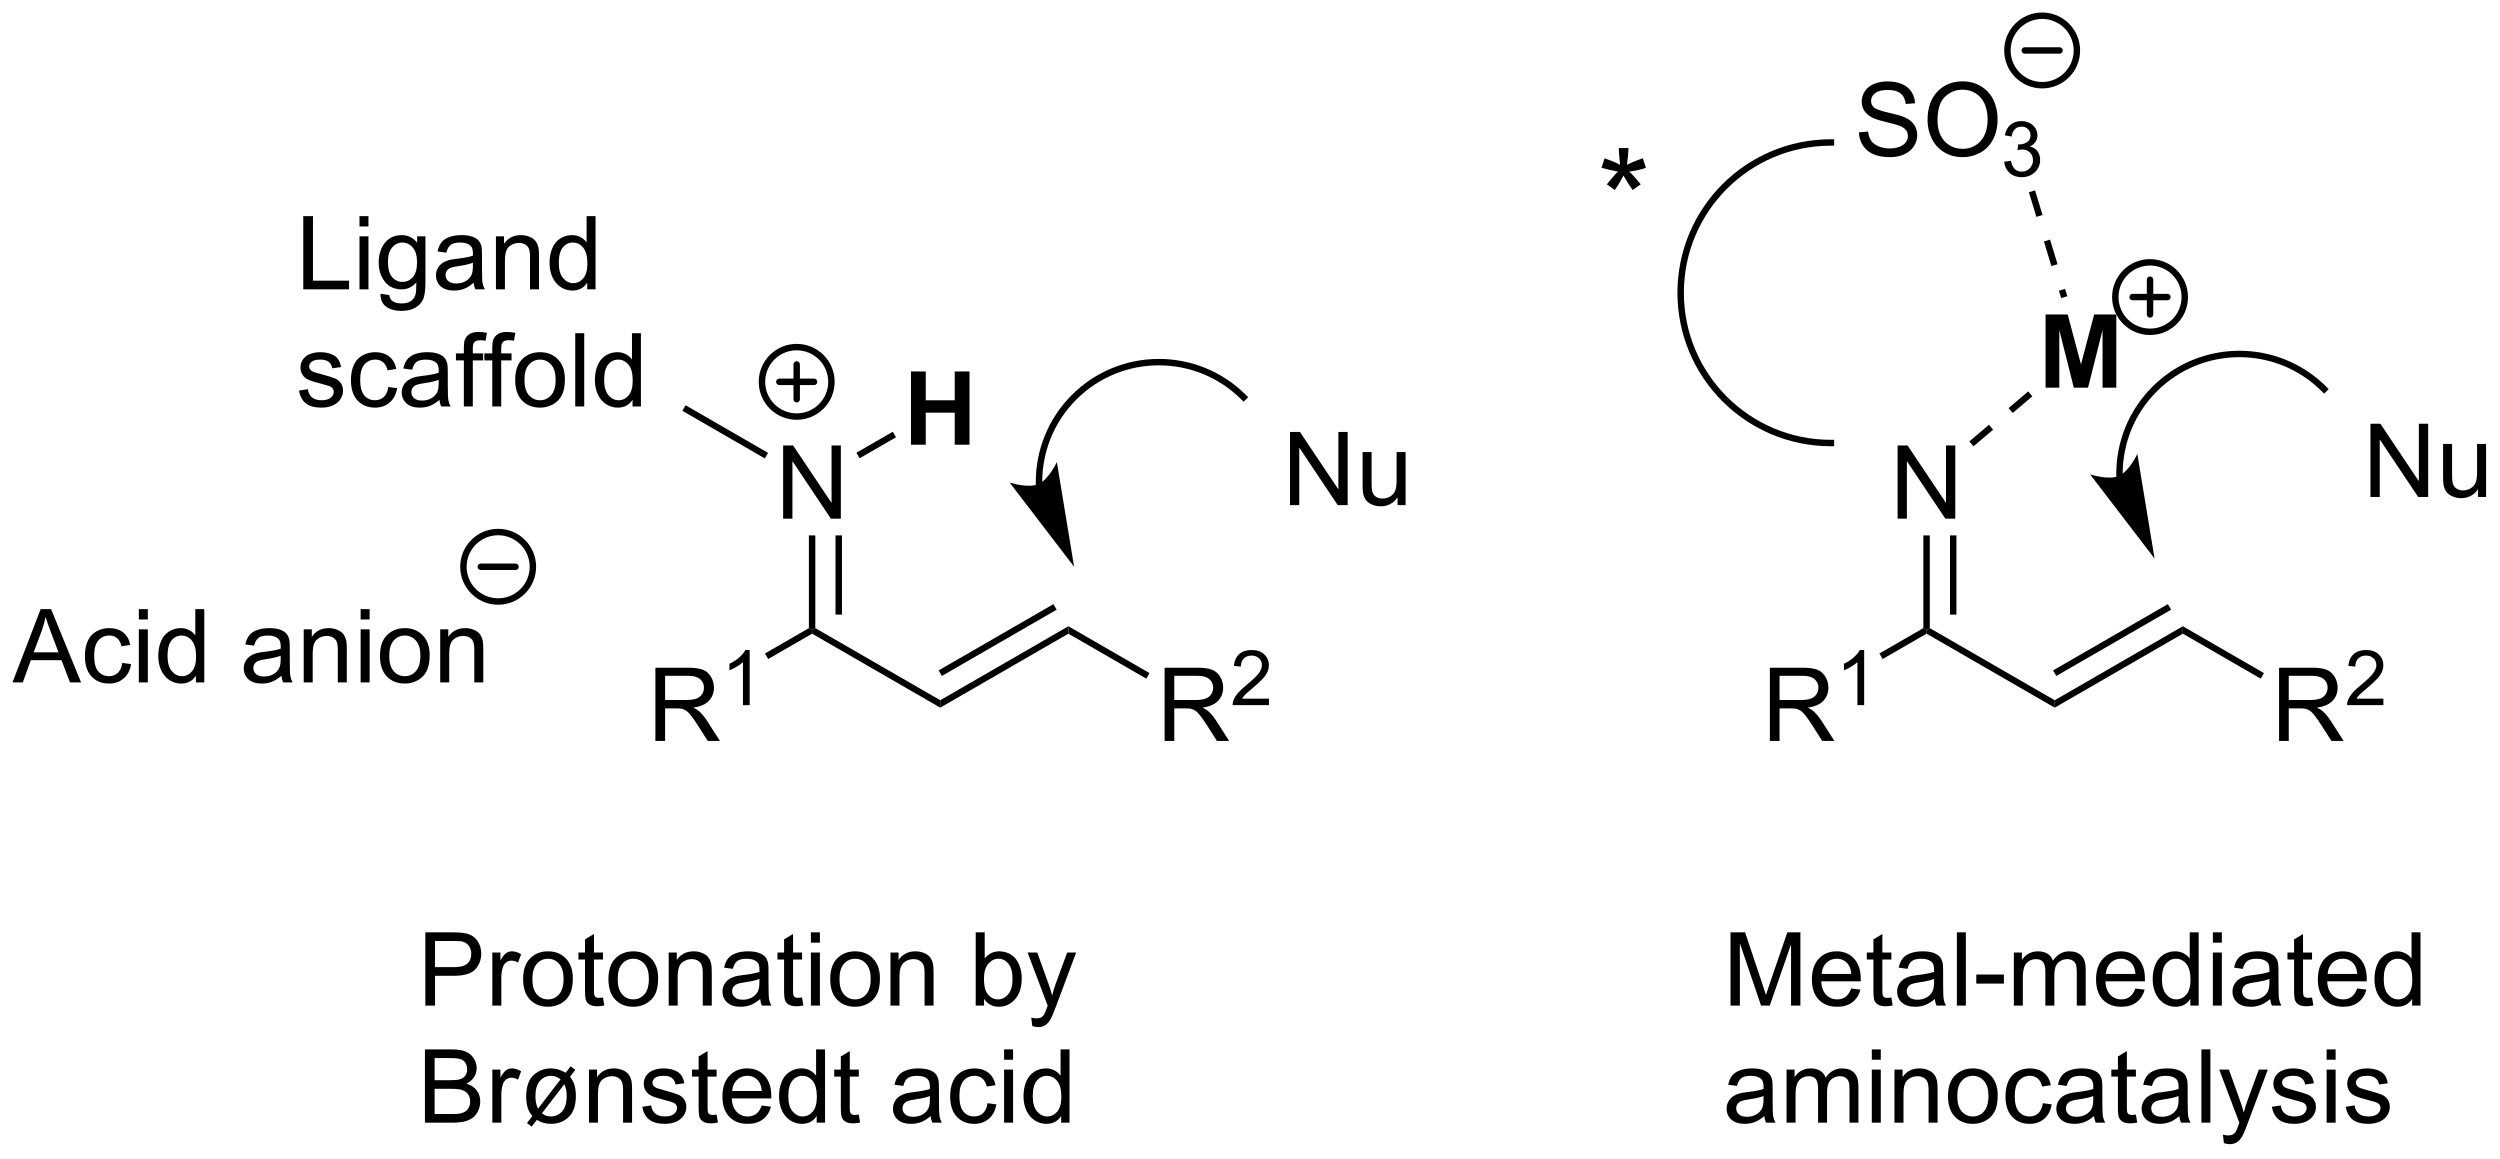 <?xml version="1.0" encoding="UTF-8"?>
<!DOCTYPE svg PUBLIC '-//W3C//DTD SVG 1.0//EN'
          'http://www.w3.org/TR/2001/REC-SVG-20010904/DTD/svg10.dtd'>
<svg stroke-dasharray="none" shape-rendering="auto" xmlns="http://www.w3.org/2000/svg" font-family="'Dialog'" text-rendering="auto" width="533" fill-opacity="1" color-interpolation="auto" color-rendering="auto" preserveAspectRatio="xMidYMid meet" font-size="12px" viewBox="0 0 533 247" fill="black" xmlns:xlink="http://www.w3.org/1999/xlink" stroke="black" image-rendering="auto" stroke-miterlimit="10" stroke-linecap="square" stroke-linejoin="miter" font-style="normal" stroke-width="1" height="247" stroke-dashoffset="0" font-weight="normal" stroke-opacity="1"
><!--Generated by the Batik Graphics2D SVG Generator--><defs id="genericDefs"
  /><g
  ><defs id="defs1"
    ><clipPath clipPathUnits="userSpaceOnUse" id="clipPath1"
      ><path d="M0.632 0.869 L200.388 0.869 L200.388 93.344 L0.632 93.344 L0.632 0.869 Z"
      /></clipPath
      ><clipPath clipPathUnits="userSpaceOnUse" id="clipPath2"
      ><path d="M1.347 11.173 L1.347 101.077 L195.548 101.077 L195.548 11.173 Z"
      /></clipPath
    ></defs
    ><g transform="scale(2.667,2.667) translate(-0.632,-0.869) matrix(1.029,0,0,1.029,-0.753,-10.624)"
    ><path d="M145.76 21.451 L146.471 21.389 Q146.521 21.816 146.704 22.09 Q146.891 22.365 147.279 22.533 Q147.667 22.701 148.151 22.701 Q148.583 22.701 148.912 22.574 Q149.243 22.445 149.404 22.222 Q149.564 22 149.564 21.736 Q149.564 21.467 149.409 21.267 Q149.253 21.068 148.896 20.931 Q148.668 20.843 147.884 20.654 Q147.1 20.465 146.785 20.299 Q146.378 20.085 146.176 19.769 Q145.977 19.453 145.977 19.06 Q145.977 18.63 146.22 18.255 Q146.466 17.88 146.935 17.686 Q147.406 17.492 147.98 17.492 Q148.614 17.492 149.095 17.696 Q149.579 17.901 149.838 18.296 Q150.1 18.692 150.12 19.192 L149.398 19.246 Q149.339 18.708 149.002 18.434 Q148.668 18.157 148.011 18.157 Q147.328 18.157 147.015 18.408 Q146.704 18.656 146.704 19.011 Q146.704 19.316 146.924 19.515 Q147.142 19.712 148.06 19.922 Q148.979 20.129 149.321 20.284 Q149.818 20.512 150.053 20.864 Q150.291 21.216 150.291 21.674 Q150.291 22.127 150.03 22.53 Q149.771 22.931 149.282 23.157 Q148.795 23.379 148.187 23.379 Q147.413 23.379 146.891 23.154 Q146.37 22.926 146.073 22.476 Q145.775 22.023 145.76 21.451 ZM151.091 20.509 Q151.091 19.091 151.852 18.291 Q152.613 17.489 153.816 17.489 Q154.603 17.489 155.234 17.867 Q155.868 18.242 156.199 18.915 Q156.533 19.588 156.533 20.442 Q156.533 21.309 156.184 21.992 Q155.834 22.675 155.193 23.027 Q154.553 23.379 153.811 23.379 Q153.008 23.379 152.374 22.991 Q151.743 22.6 151.417 21.93 Q151.091 21.257 151.091 20.509 ZM151.867 20.519 Q151.867 21.549 152.418 22.142 Q152.972 22.732 153.808 22.732 Q154.657 22.732 155.206 22.134 Q155.757 21.537 155.757 20.439 Q155.757 19.743 155.521 19.226 Q155.286 18.708 154.833 18.423 Q154.383 18.136 153.818 18.136 Q153.019 18.136 152.442 18.687 Q151.867 19.236 151.867 20.519 Z" stroke="none" clip-path="url(#clipPath2)"
    /></g
    ><g transform="matrix(2.743,0,0,2.743,-3.694,-30.647)"
    ><path d="M157.121 23.743 L157.645 23.673 Q157.737 24.12 157.952 24.316 Q158.169 24.512 158.482 24.512 Q158.851 24.512 159.105 24.255 Q159.361 23.999 159.361 23.621 Q159.361 23.26 159.124 23.027 Q158.889 22.792 158.525 22.792 Q158.377 22.792 158.156 22.85 L158.214 22.39 Q158.266 22.396 158.298 22.396 Q158.633 22.396 158.901 22.221 Q159.169 22.047 159.169 21.682 Q159.169 21.395 158.973 21.206 Q158.779 21.016 158.47 21.016 Q158.163 21.016 157.96 21.208 Q157.756 21.4 157.698 21.785 L157.174 21.692 Q157.271 21.163 157.61 20.874 Q157.952 20.585 158.459 20.585 Q158.808 20.585 159.101 20.735 Q159.396 20.884 159.551 21.144 Q159.707 21.402 159.707 21.693 Q159.707 21.971 159.557 22.198 Q159.41 22.425 159.119 22.559 Q159.497 22.646 159.707 22.922 Q159.916 23.196 159.916 23.609 Q159.916 24.168 159.509 24.558 Q159.101 24.946 158.478 24.946 Q157.917 24.946 157.544 24.613 Q157.174 24.277 157.121 23.743 Z" stroke="none" clip-path="url(#clipPath2)"
    /></g
    ><g transform="matrix(2.743,0,0,2.743,-3.694,-30.647)"
    ><path d="M62.216 51.487 L62.216 45.796 L62.99 45.796 L65.979 50.263 L65.979 45.796 L66.701 45.796 L66.701 51.487 L65.927 51.487 L62.938 47.015 L62.938 51.487 L62.216 51.487 Z" stroke="none" clip-path="url(#clipPath2)"
    /></g
    ><g transform="matrix(2.743,0,0,2.743,-3.694,-30.647)"
    ><path d="M64.218 52.787 L64.718 52.787 L64.718 59.993 L64.468 60.137 L64.218 59.993 ZM66.287 52.787 L66.287 58.942 L66.787 58.942 L66.787 52.787 Z" stroke="none" clip-path="url(#clipPath2)"
    /></g
    ><g transform="matrix(2.743,0,0,2.743,-3.694,-30.647)"
    ><path d="M64.468 60.426 L64.468 60.137 L64.718 59.993 L74.427 65.598 L74.427 66.176 Z" stroke="none" clip-path="url(#clipPath2)"
    /></g
    ><g transform="matrix(2.743,0,0,2.743,-3.694,-30.647)"
    ><path d="M52.288 68.762 L52.288 63.071 L54.811 63.071 Q55.572 63.071 55.968 63.224 Q56.364 63.377 56.599 63.765 Q56.838 64.153 56.838 64.624 Q56.838 65.23 56.444 65.646 Q56.053 66.06 55.233 66.171 Q55.533 66.316 55.689 66.456 Q56.017 66.759 56.312 67.212 L57.303 68.762 L56.356 68.762 L55.603 67.577 Q55.272 67.064 55.057 66.793 Q54.845 66.521 54.677 66.412 Q54.508 66.303 54.333 66.262 Q54.206 66.234 53.913 66.234 L53.041 66.234 L53.041 68.762 L52.288 68.762 ZM53.041 65.582 L54.659 65.582 Q55.176 65.582 55.466 65.475 Q55.758 65.369 55.908 65.134 Q56.061 64.898 56.061 64.624 Q56.061 64.22 55.766 63.962 Q55.474 63.7 54.842 63.7 L53.041 63.7 L53.041 65.582 Z" stroke="none" clip-path="url(#clipPath2)"
    /></g
    ><g transform="matrix(2.743,0,0,2.743,-3.694,-30.647)"
    ><path d="M59.616 65.98 L59.092 65.98 L59.092 62.639 Q58.902 62.82 58.595 63 Q58.289 63.181 58.044 63.272 L58.044 62.765 Q58.483 62.558 58.811 62.265 Q59.141 61.97 59.279 61.694 L59.616 61.694 L59.616 65.98 Z" stroke="none" clip-path="url(#clipPath2)"
    /></g
    ><g transform="matrix(2.743,0,0,2.743,-3.694,-30.647)"
    ><path d="M64.218 59.993 L64.468 60.137 L64.468 60.426 L61.053 62.397 L60.803 61.964 Z" stroke="none" clip-path="url(#clipPath2)"
    /></g
    ><g transform="matrix(2.743,0,0,2.743,-3.694,-30.647)"
    ><path d="M74.427 66.176 L74.427 65.598 L84.386 59.848 L84.386 60.426 ZM74.552 63.713 L83.476 58.561 L83.226 58.128 L74.302 63.28 Z" stroke="none" clip-path="url(#clipPath2)"
    /></g
    ><g transform="matrix(2.743,0,0,2.743,-3.694,-30.647)"
    ><path d="M91.866 68.762 L91.866 63.071 L94.389 63.071 Q95.15 63.071 95.546 63.224 Q95.942 63.377 96.178 63.765 Q96.416 64.153 96.416 64.624 Q96.416 65.23 96.022 65.646 Q95.632 66.06 94.811 66.171 Q95.111 66.316 95.267 66.456 Q95.595 66.759 95.89 67.212 L96.882 68.762 L95.934 68.762 L95.181 67.577 Q94.85 67.064 94.635 66.793 Q94.423 66.521 94.255 66.412 Q94.087 66.303 93.911 66.262 Q93.784 66.234 93.491 66.234 L92.619 66.234 L92.619 68.762 L91.866 68.762 ZM92.619 65.582 L94.237 65.582 Q94.754 65.582 95.044 65.475 Q95.337 65.369 95.487 65.134 Q95.639 64.898 95.639 64.624 Q95.639 64.22 95.344 63.962 Q95.052 63.7 94.42 63.7 L92.619 63.7 L92.619 65.582 Z" stroke="none" clip-path="url(#clipPath2)"
    /></g
    ><g transform="matrix(2.743,0,0,2.743,-3.694,-30.647)"
    ><path d="M99.975 65.475 L99.975 65.98 L97.153 65.98 Q97.147 65.789 97.215 65.615 Q97.322 65.327 97.558 65.048 Q97.797 64.768 98.245 64.401 Q98.94 63.831 99.185 63.497 Q99.429 63.163 99.429 62.866 Q99.429 62.556 99.206 62.342 Q98.985 62.127 98.626 62.127 Q98.247 62.127 98.02 62.354 Q97.793 62.581 97.791 62.983 L97.252 62.928 Q97.308 62.325 97.669 62.01 Q98.03 61.694 98.637 61.694 Q99.253 61.694 99.61 62.036 Q99.969 62.375 99.969 62.878 Q99.969 63.134 99.864 63.383 Q99.759 63.629 99.515 63.903 Q99.272 64.176 98.707 64.654 Q98.236 65.05 98.102 65.192 Q97.968 65.333 97.88 65.475 L99.975 65.475 Z" stroke="none" clip-path="url(#clipPath2)"
    /></g
    ><g transform="matrix(2.743,0,0,2.743,-3.694,-30.647)"
    ><path d="M84.386 60.426 L84.386 59.848 L90.69 63.488 L90.44 63.921 Z" stroke="none" clip-path="url(#clipPath2)"
    /></g
    ><g transform="matrix(2.743,0,0,2.743,-3.694,-30.647)"
    ><path d="M101.61 50.434 L101.61 44.743 L102.383 44.743 L105.372 49.21 L105.372 44.743 L106.094 44.743 L106.094 50.434 L105.321 50.434 L102.332 45.962 L102.332 50.434 L101.61 50.434 ZM109.972 50.434 L109.972 49.828 Q109.491 50.527 108.663 50.527 Q108.298 50.527 107.982 50.387 Q107.666 50.248 107.511 50.035 Q107.359 49.823 107.296 49.518 Q107.255 49.311 107.255 48.866 L107.255 46.311 L107.954 46.311 L107.954 48.596 Q107.954 49.145 107.995 49.334 Q108.062 49.611 108.275 49.769 Q108.49 49.924 108.803 49.924 Q109.118 49.924 109.393 49.764 Q109.669 49.603 109.783 49.326 Q109.897 49.047 109.897 48.519 L109.897 46.311 L110.596 46.311 L110.596 50.434 L109.972 50.434 Z" stroke="none" clip-path="url(#clipPath2)"
    /></g
    ><g transform="matrix(2.743,0,0,2.743,-3.694,-30.647)"
    ><path d="M82.357 48.92 L82.357 48.917 L82.357 48.91 C82.356 48.892 82.356 48.874 82.356 48.856 C82.354 48.783 82.353 48.711 82.353 48.638 C82.353 46.32 83.236 43.999 85.007 42.227 C86.779 40.454 89.099 39.57 91.417 39.569 C93.735 39.569 96.056 40.451 97.829 42.222 L98.006 42.399 L98.359 42.045 L98.183 41.868 C96.316 40.003 93.868 39.069 91.417 39.069 C88.967 39.07 86.519 40.007 84.654 41.873 C82.788 43.74 81.853 46.188 81.853 48.638 C81.853 48.715 81.854 48.791 81.856 48.868 C81.856 48.887 81.857 48.906 81.857 48.925 L81.858 48.932 L81.858 48.936 L81.865 49.185 L82.365 49.17 L82.357 48.92 ZM84.832 55.226 L83.491 47.089 C83.491 47.089 82.856 48.454 82.053 48.801 C81.249 49.148 79.82 48.677 79.82 48.677 Z" stroke="none" clip-path="url(#clipPath2)"
    /></g
    ><g transform="matrix(2.743,0,0,2.743,-3.694,-30.647)"
    ><path d="M61.045 46.372 L60.795 46.805 L54.383 43.103 L54.633 42.67 Z" stroke="none" clip-path="url(#clipPath2)"
    /></g
    ><g transform="matrix(2.743,0,0,2.743,-3.694,-30.647)"
    ><path d="M72.152 45.737 L72.152 40.046 L73.301 40.046 L73.301 42.285 L75.552 42.285 L75.552 40.046 L76.701 40.046 L76.701 45.737 L75.552 45.737 L75.552 43.247 L73.301 43.247 L73.301 45.737 L72.152 45.737 Z" stroke="none" clip-path="url(#clipPath2)"
    /></g
    ><g transform="matrix(2.743,0,0,2.743,-3.694,-30.647)"
    ><path d="M68.16 46.794 L67.91 46.361 L70.739 44.728 L70.989 45.161 Z" stroke="none" clip-path="url(#clipPath2)"
    /></g
    ><g transform="matrix(2.743,0,0,2.743,-3.694,-30.647)"
    ><path d="M24.919 33.663 L24.919 27.972 L25.673 27.972 L25.673 32.99 L28.475 32.99 L28.475 33.663 L24.919 33.663 ZM29.287 28.774 L29.287 27.972 L29.985 27.972 L29.985 28.774 L29.287 28.774 ZM29.287 33.663 L29.287 29.541 L29.985 29.541 L29.985 33.663 L29.287 33.663 ZM30.921 34.005 L31.601 34.105 Q31.643 34.421 31.837 34.564 Q32.098 34.758 32.549 34.758 Q33.032 34.758 33.297 34.564 Q33.56 34.37 33.654 34.02 Q33.708 33.808 33.705 33.122 Q33.247 33.663 32.564 33.663 Q31.713 33.663 31.247 33.05 Q30.781 32.436 30.781 31.577 Q30.781 30.987 30.993 30.49 Q31.208 29.991 31.614 29.719 Q32.021 29.447 32.567 29.447 Q33.297 29.447 33.77 30.037 L33.77 29.541 L34.414 29.541 L34.414 33.104 Q34.414 34.067 34.218 34.468 Q34.024 34.871 33.597 35.105 Q33.172 35.337 32.551 35.337 Q31.814 35.337 31.358 35.004 Q30.905 34.672 30.921 34.005 ZM31.5 31.528 Q31.5 32.338 31.821 32.711 Q32.145 33.083 32.629 33.083 Q33.11 33.083 33.436 32.713 Q33.762 32.343 33.762 31.551 Q33.762 30.793 33.426 30.41 Q33.092 30.024 32.618 30.024 Q32.153 30.024 31.827 30.405 Q31.5 30.783 31.5 31.528 ZM38.16 33.153 Q37.772 33.484 37.413 33.622 Q37.055 33.756 36.644 33.756 Q35.963 33.756 35.598 33.425 Q35.233 33.091 35.233 32.576 Q35.233 32.273 35.371 32.022 Q35.51 31.771 35.733 31.621 Q35.956 31.468 36.235 31.391 Q36.442 31.337 36.856 31.287 Q37.702 31.186 38.103 31.047 Q38.106 30.902 38.106 30.863 Q38.106 30.436 37.909 30.262 Q37.64 30.024 37.112 30.024 Q36.621 30.024 36.385 30.198 Q36.15 30.371 36.038 30.809 L35.355 30.715 Q35.448 30.278 35.66 30.009 Q35.875 29.737 36.279 29.592 Q36.683 29.447 37.213 29.447 Q37.741 29.447 38.07 29.572 Q38.401 29.696 38.556 29.885 Q38.712 30.071 38.774 30.358 Q38.81 30.537 38.81 31.003 L38.81 31.934 Q38.81 32.91 38.854 33.169 Q38.898 33.425 39.03 33.663 L38.3 33.663 Q38.191 33.446 38.16 33.153 ZM38.103 31.593 Q37.723 31.748 36.962 31.857 Q36.53 31.919 36.352 31.996 Q36.173 32.074 36.075 32.224 Q35.979 32.374 35.979 32.555 Q35.979 32.835 36.191 33.021 Q36.403 33.208 36.809 33.208 Q37.213 33.208 37.526 33.032 Q37.842 32.856 37.99 32.548 Q38.103 32.312 38.103 31.849 L38.103 31.593 ZM39.893 33.663 L39.893 29.541 L40.522 29.541 L40.522 30.125 Q40.975 29.447 41.834 29.447 Q42.207 29.447 42.517 29.582 Q42.83 29.714 42.986 29.931 Q43.141 30.149 43.203 30.449 Q43.242 30.643 43.242 31.127 L43.242 33.663 L42.543 33.663 L42.543 31.155 Q42.543 30.728 42.46 30.516 Q42.38 30.304 42.173 30.18 Q41.966 30.053 41.686 30.053 Q41.239 30.053 40.915 30.338 Q40.592 30.62 40.592 31.412 L40.592 33.663 L39.893 33.663 ZM46.988 33.663 L46.988 33.143 Q46.597 33.756 45.836 33.756 Q45.342 33.756 44.928 33.484 Q44.516 33.213 44.288 32.726 Q44.061 32.237 44.061 31.606 Q44.061 30.987 44.265 30.485 Q44.472 29.983 44.884 29.716 Q45.295 29.447 45.805 29.447 Q46.178 29.447 46.468 29.605 Q46.76 29.761 46.941 30.014 L46.941 27.972 L47.637 27.972 L47.637 33.663 L46.988 33.663 ZM44.78 31.606 Q44.78 32.398 45.114 32.791 Q45.448 33.182 45.901 33.182 Q46.359 33.182 46.68 32.806 Q47.001 32.431 47.001 31.663 Q47.001 30.816 46.675 30.42 Q46.349 30.024 45.87 30.024 Q45.404 30.024 45.091 30.405 Q44.78 30.785 44.78 31.606 Z" stroke="none" clip-path="url(#clipPath2)"
    /></g
    ><g transform="matrix(2.743,0,0,2.743,-3.694,-30.647)"
    ><path d="M24.583 41.531 L25.274 41.422 Q25.331 41.839 25.598 42.062 Q25.864 42.282 26.34 42.282 Q26.822 42.282 27.055 42.085 Q27.287 41.888 27.287 41.624 Q27.287 41.389 27.083 41.252 Q26.938 41.158 26.369 41.016 Q25.6 40.822 25.302 40.68 Q25.005 40.537 24.852 40.289 Q24.7 40.038 24.7 39.735 Q24.7 39.458 24.824 39.225 Q24.951 38.99 25.168 38.835 Q25.331 38.713 25.613 38.63 Q25.895 38.547 26.216 38.547 Q26.703 38.547 27.067 38.687 Q27.435 38.827 27.608 39.065 Q27.784 39.303 27.852 39.704 L27.168 39.797 Q27.122 39.479 26.897 39.3 Q26.674 39.122 26.268 39.122 Q25.786 39.122 25.579 39.282 Q25.375 39.44 25.375 39.652 Q25.375 39.789 25.46 39.898 Q25.546 40.01 25.727 40.084 Q25.833 40.123 26.345 40.263 Q27.085 40.46 27.378 40.587 Q27.673 40.713 27.839 40.954 Q28.007 41.195 28.007 41.552 Q28.007 41.901 27.802 42.209 Q27.598 42.517 27.212 42.688 Q26.829 42.856 26.345 42.856 Q25.541 42.856 25.119 42.522 Q24.7 42.188 24.583 41.531 ZM31.526 41.252 L32.215 41.342 Q32.101 42.051 31.638 42.455 Q31.174 42.856 30.499 42.856 Q29.653 42.856 29.138 42.302 Q28.623 41.748 28.623 40.716 Q28.623 40.048 28.843 39.549 Q29.065 39.047 29.518 38.798 Q29.971 38.547 30.502 38.547 Q31.174 38.547 31.601 38.886 Q32.028 39.225 32.148 39.852 L31.469 39.955 Q31.371 39.541 31.125 39.331 Q30.879 39.122 30.53 39.122 Q30.002 39.122 29.671 39.5 Q29.342 39.877 29.342 40.698 Q29.342 41.529 29.66 41.906 Q29.979 42.282 30.491 42.282 Q30.903 42.282 31.177 42.031 Q31.454 41.777 31.526 41.252 ZM35.501 42.253 Q35.113 42.584 34.754 42.722 Q34.396 42.856 33.985 42.856 Q33.304 42.856 32.939 42.525 Q32.575 42.191 32.575 41.676 Q32.575 41.373 32.712 41.122 Q32.851 40.871 33.074 40.721 Q33.297 40.569 33.576 40.491 Q33.783 40.437 34.197 40.387 Q35.043 40.286 35.444 40.147 Q35.447 40.002 35.447 39.963 Q35.447 39.536 35.25 39.362 Q34.981 39.124 34.453 39.124 Q33.962 39.124 33.726 39.298 Q33.491 39.471 33.379 39.909 L32.696 39.815 Q32.789 39.378 33.002 39.109 Q33.216 38.837 33.62 38.692 Q34.024 38.547 34.554 38.547 Q35.082 38.547 35.411 38.672 Q35.742 38.796 35.897 38.985 Q36.053 39.171 36.115 39.458 Q36.151 39.637 36.151 40.103 L36.151 41.034 Q36.151 42.01 36.195 42.269 Q36.239 42.525 36.371 42.763 L35.641 42.763 Q35.532 42.546 35.501 42.253 ZM35.444 40.693 Q35.064 40.848 34.303 40.957 Q33.871 41.019 33.692 41.096 Q33.514 41.174 33.416 41.324 Q33.32 41.474 33.32 41.655 Q33.32 41.935 33.532 42.121 Q33.744 42.307 34.151 42.307 Q34.554 42.307 34.867 42.132 Q35.183 41.956 35.331 41.648 Q35.444 41.412 35.444 40.949 L35.444 40.693 ZM37.4 42.763 L37.4 39.184 L36.784 39.184 L36.784 38.641 L37.4 38.641 L37.4 38.201 Q37.4 37.786 37.475 37.585 Q37.576 37.313 37.829 37.145 Q38.083 36.974 38.541 36.974 Q38.836 36.974 39.193 37.044 L39.09 37.654 Q38.872 37.616 38.678 37.616 Q38.36 37.616 38.228 37.753 Q38.096 37.887 38.096 38.26 L38.096 38.641 L38.898 38.641 L38.898 39.184 L38.096 39.184 L38.096 42.763 L37.4 42.763 ZM39.608 42.763 L39.608 39.184 L38.992 39.184 L38.992 38.641 L39.608 38.641 L39.608 38.201 Q39.608 37.786 39.683 37.585 Q39.784 37.313 40.038 37.145 Q40.291 36.974 40.75 36.974 Q41.045 36.974 41.402 37.044 L41.298 37.654 Q41.081 37.616 40.887 37.616 Q40.568 37.616 40.437 37.753 Q40.304 37.887 40.304 38.26 L40.304 38.641 L41.107 38.641 L41.107 39.184 L40.304 39.184 L40.304 42.763 L39.608 42.763 ZM41.39 40.7 Q41.39 39.557 42.027 39.005 Q42.56 38.547 43.323 38.547 Q44.175 38.547 44.713 39.104 Q45.254 39.66 45.254 40.644 Q45.254 41.438 45.013 41.896 Q44.775 42.352 44.32 42.605 Q43.864 42.856 43.323 42.856 Q42.459 42.856 41.923 42.302 Q41.39 41.746 41.39 40.7 ZM42.109 40.7 Q42.109 41.492 42.454 41.888 Q42.8 42.282 43.323 42.282 Q43.843 42.282 44.188 41.886 Q44.534 41.49 44.534 40.677 Q44.534 39.914 44.188 39.52 Q43.841 39.124 43.323 39.124 Q42.8 39.124 42.454 39.518 Q42.109 39.909 42.109 40.7 ZM46.057 42.763 L46.057 37.072 L46.756 37.072 L46.756 42.763 L46.057 42.763 ZM50.512 42.763 L50.512 42.243 Q50.122 42.856 49.361 42.856 Q48.867 42.856 48.453 42.584 Q48.041 42.313 47.813 41.826 Q47.586 41.337 47.586 40.706 Q47.586 40.087 47.79 39.585 Q47.997 39.083 48.408 38.816 Q48.82 38.547 49.33 38.547 Q49.702 38.547 49.992 38.705 Q50.285 38.861 50.466 39.114 L50.466 37.072 L51.162 37.072 L51.162 42.763 L50.512 42.763 ZM48.305 40.706 Q48.305 41.498 48.639 41.891 Q48.973 42.282 49.425 42.282 Q49.884 42.282 50.205 41.906 Q50.525 41.531 50.525 40.763 Q50.525 39.916 50.199 39.52 Q49.873 39.124 49.395 39.124 Q48.929 39.124 48.615 39.505 Q48.305 39.885 48.305 40.706 Z" stroke="none" clip-path="url(#clipPath2)"
    /></g
    ><g stroke-width="0.5" transform="matrix(2.743,0,0,2.743,-3.694,-30.647)" stroke-linejoin="round" stroke-linecap="round"
    ><path fill="none" d="M63.27 43.551 C61.778 43.551 60.57 42.342 60.57 40.851 C60.57 39.359 61.778 38.151 63.27 38.151 C64.761 38.151 65.97 39.359 65.97 40.851 C65.97 42.342 64.761 43.551 63.27 43.551 M61.92 40.851 L64.62 40.851 M63.27 39.501 L63.27 42.201" clip-path="url(#clipPath2)"
    /></g
    ><g transform="matrix(2.743,0,0,2.743,-3.694,-30.647)"
    ><path d="M2.319 64.21 L4.506 58.519 L5.318 58.519 L7.647 64.21 L6.788 64.21 L6.126 62.486 L3.745 62.486 L3.121 64.21 L2.319 64.21 ZM3.962 61.873 L5.893 61.873 L5.298 60.297 Q5.026 59.578 4.894 59.117 Q4.785 59.663 4.589 60.204 L3.962 61.873 ZM10.849 62.699 L11.537 62.789 Q11.423 63.498 10.96 63.902 Q10.497 64.303 9.821 64.303 Q8.975 64.303 8.46 63.749 Q7.945 63.195 7.945 62.163 Q7.945 61.495 8.165 60.996 Q8.388 60.494 8.841 60.245 Q9.293 59.994 9.824 59.994 Q10.497 59.994 10.924 60.333 Q11.351 60.672 11.47 61.298 L10.792 61.402 Q10.694 60.988 10.448 60.778 Q10.202 60.569 9.852 60.569 Q9.325 60.569 8.993 60.947 Q8.665 61.324 8.665 62.145 Q8.665 62.975 8.983 63.353 Q9.301 63.729 9.814 63.729 Q10.225 63.729 10.499 63.477 Q10.776 63.224 10.849 62.699 ZM12.137 59.321 L12.137 58.519 L12.836 58.519 L12.836 59.321 L12.137 59.321 ZM12.137 64.21 L12.137 60.087 L12.836 60.087 L12.836 64.21 L12.137 64.21 ZM16.575 64.21 L16.575 63.69 Q16.184 64.303 15.423 64.303 Q14.929 64.303 14.514 64.031 Q14.103 63.76 13.875 63.273 Q13.648 62.784 13.648 62.153 Q13.648 61.534 13.852 61.032 Q14.059 60.53 14.47 60.263 Q14.882 59.994 15.392 59.994 Q15.764 59.994 16.054 60.152 Q16.347 60.307 16.528 60.561 L16.528 58.519 L17.224 58.519 L17.224 64.21 L16.575 64.21 ZM14.367 62.153 Q14.367 62.944 14.701 63.338 Q15.035 63.729 15.488 63.729 Q15.946 63.729 16.267 63.353 Q16.587 62.978 16.587 62.209 Q16.587 61.363 16.261 60.967 Q15.935 60.571 15.457 60.571 Q14.991 60.571 14.678 60.952 Q14.367 61.332 14.367 62.153 ZM23.22 63.7 Q22.832 64.031 22.472 64.168 Q22.115 64.303 21.704 64.303 Q21.023 64.303 20.658 63.972 Q20.293 63.638 20.293 63.123 Q20.293 62.82 20.43 62.569 Q20.57 62.318 20.793 62.168 Q21.015 62.015 21.295 61.938 Q21.502 61.883 21.916 61.834 Q22.762 61.733 23.163 61.593 Q23.166 61.449 23.166 61.41 Q23.166 60.983 22.969 60.809 Q22.7 60.571 22.172 60.571 Q21.68 60.571 21.445 60.745 Q21.209 60.918 21.098 61.355 L20.415 61.262 Q20.508 60.825 20.72 60.556 Q20.935 60.284 21.339 60.139 Q21.742 59.994 22.273 59.994 Q22.801 59.994 23.13 60.118 Q23.461 60.243 23.616 60.432 Q23.771 60.618 23.834 60.905 Q23.87 61.084 23.87 61.55 L23.87 62.481 Q23.87 63.457 23.914 63.716 Q23.958 63.972 24.09 64.21 L23.36 64.21 Q23.251 63.992 23.22 63.7 ZM23.163 62.14 Q22.783 62.295 22.022 62.404 Q21.59 62.466 21.411 62.543 Q21.233 62.621 21.134 62.771 Q21.039 62.921 21.039 63.102 Q21.039 63.382 21.251 63.568 Q21.463 63.754 21.869 63.754 Q22.273 63.754 22.586 63.578 Q22.902 63.403 23.049 63.094 Q23.163 62.859 23.163 62.396 L23.163 62.14 ZM24.953 64.21 L24.953 60.087 L25.582 60.087 L25.582 60.672 Q26.035 59.994 26.894 59.994 Q27.266 59.994 27.577 60.129 Q27.89 60.261 28.045 60.478 Q28.201 60.696 28.263 60.996 Q28.302 61.19 28.302 61.674 L28.302 64.21 L27.603 64.21 L27.603 61.702 Q27.603 61.275 27.52 61.063 Q27.44 60.851 27.233 60.727 Q27.026 60.6 26.746 60.6 Q26.299 60.6 25.975 60.885 Q25.651 61.166 25.651 61.958 L25.651 64.21 L24.953 64.21 ZM29.377 59.321 L29.377 58.519 L30.076 58.519 L30.076 59.321 L29.377 59.321 ZM29.377 64.21 L29.377 60.087 L30.076 60.087 L30.076 64.21 L29.377 64.21 ZM30.879 62.147 Q30.879 61.004 31.516 60.452 Q32.049 59.994 32.812 59.994 Q33.664 59.994 34.202 60.551 Q34.743 61.107 34.743 62.09 Q34.743 62.885 34.502 63.343 Q34.264 63.798 33.809 64.052 Q33.353 64.303 32.812 64.303 Q31.948 64.303 31.412 63.749 Q30.879 63.193 30.879 62.147 ZM31.599 62.147 Q31.599 62.939 31.943 63.335 Q32.289 63.729 32.812 63.729 Q33.332 63.729 33.676 63.333 Q34.023 62.937 34.023 62.124 Q34.023 61.361 33.676 60.967 Q33.33 60.571 32.812 60.571 Q32.289 60.571 31.943 60.965 Q31.599 61.355 31.599 62.147 ZM35.562 64.21 L35.562 60.087 L36.191 60.087 L36.191 60.672 Q36.644 59.994 37.503 59.994 Q37.875 59.994 38.186 60.129 Q38.499 60.261 38.654 60.478 Q38.81 60.696 38.872 60.996 Q38.91 61.19 38.91 61.674 L38.91 64.21 L38.212 64.21 L38.212 61.702 Q38.212 61.275 38.129 61.063 Q38.049 60.851 37.842 60.727 Q37.635 60.6 37.355 60.6 Q36.907 60.6 36.584 60.885 Q36.261 61.166 36.261 61.958 L36.261 64.21 L35.562 64.21 Z" stroke="none" clip-path="url(#clipPath2)"
    /></g
    ><g stroke-width="0.5" transform="matrix(2.743,0,0,2.743,-3.694,-30.647)" stroke-linejoin="round" stroke-linecap="round"
    ><path fill="none" d="M40.066 57.926 C38.575 57.926 37.366 56.717 37.366 55.226 C37.366 53.734 38.575 52.526 40.066 52.526 C41.558 52.526 42.766 53.734 42.766 55.226 C42.766 56.717 41.558 57.926 40.066 57.926 M38.716 55.226 L41.416 55.226" clip-path="url(#clipPath2)"
    /></g
    ><g transform="matrix(2.743,0,0,2.743,-3.694,-30.647)"
    ><path d="M34.406 89.331 L34.406 83.64 L36.554 83.64 Q37.121 83.64 37.419 83.694 Q37.838 83.764 38.12 83.961 Q38.405 84.155 38.578 84.51 Q38.751 84.862 38.751 85.286 Q38.751 86.01 38.288 86.515 Q37.828 87.017 36.619 87.017 L35.159 87.017 L35.159 89.331 L34.406 89.331 ZM35.159 86.344 L36.632 86.344 Q37.362 86.344 37.667 86.073 Q37.975 85.801 37.975 85.309 Q37.975 84.952 37.794 84.698 Q37.613 84.442 37.318 84.362 Q37.129 84.31 36.616 84.31 L35.159 84.31 L35.159 86.344 ZM39.613 89.331 L39.613 85.208 L40.242 85.208 L40.242 85.832 Q40.483 85.395 40.685 85.255 Q40.889 85.115 41.135 85.115 Q41.487 85.115 41.852 85.34 L41.611 85.987 Q41.355 85.837 41.099 85.837 Q40.871 85.837 40.687 85.974 Q40.506 86.112 40.428 86.357 Q40.312 86.73 40.312 87.172 L40.312 89.331 L39.613 89.331 ZM42.007 87.268 Q42.007 86.124 42.644 85.573 Q43.177 85.115 43.94 85.115 Q44.791 85.115 45.33 85.671 Q45.871 86.228 45.871 87.211 Q45.871 88.006 45.63 88.464 Q45.392 88.919 44.937 89.173 Q44.481 89.424 43.94 89.424 Q43.076 89.424 42.54 88.87 Q42.007 88.314 42.007 87.268 ZM42.726 87.268 Q42.726 88.06 43.071 88.456 Q43.417 88.85 43.94 88.85 Q44.46 88.85 44.804 88.454 Q45.151 88.058 45.151 87.245 Q45.151 86.481 44.804 86.088 Q44.458 85.692 43.94 85.692 Q43.417 85.692 43.071 86.086 Q42.726 86.476 42.726 87.268 ZM48.214 88.704 L48.315 89.323 Q48.02 89.385 47.787 89.385 Q47.407 89.385 47.197 89.266 Q46.987 89.144 46.902 88.948 Q46.817 88.751 46.817 88.122 L46.817 85.752 L46.304 85.752 L46.304 85.208 L46.817 85.208 L46.817 84.186 L47.513 83.767 L47.513 85.208 L48.214 85.208 L48.214 85.752 L47.513 85.752 L47.513 88.161 Q47.513 88.461 47.549 88.547 Q47.585 88.632 47.668 88.684 Q47.753 88.733 47.909 88.733 Q48.025 88.733 48.214 88.704 ZM48.637 87.268 Q48.637 86.124 49.274 85.573 Q49.807 85.115 50.57 85.115 Q51.422 85.115 51.96 85.671 Q52.501 86.228 52.501 87.211 Q52.501 88.006 52.26 88.464 Q52.022 88.919 51.567 89.173 Q51.111 89.424 50.57 89.424 Q49.706 89.424 49.17 88.87 Q48.637 88.314 48.637 87.268 ZM49.357 87.268 Q49.357 88.06 49.701 88.456 Q50.047 88.85 50.57 88.85 Q51.09 88.85 51.435 88.454 Q51.781 88.058 51.781 87.245 Q51.781 86.481 51.435 86.088 Q51.088 85.692 50.57 85.692 Q50.047 85.692 49.701 86.086 Q49.357 86.476 49.357 87.268 ZM53.32 89.331 L53.32 85.208 L53.949 85.208 L53.949 85.793 Q54.402 85.115 55.261 85.115 Q55.633 85.115 55.944 85.25 Q56.257 85.382 56.413 85.599 Q56.568 85.816 56.63 86.117 Q56.669 86.311 56.669 86.795 L56.669 89.331 L55.97 89.331 L55.97 86.823 Q55.97 86.396 55.887 86.184 Q55.807 85.972 55.6 85.847 Q55.393 85.721 55.113 85.721 Q54.666 85.721 54.342 86.005 Q54.019 86.287 54.019 87.079 L54.019 89.331 L53.32 89.331 ZM60.43 88.821 Q60.042 89.152 59.682 89.289 Q59.325 89.424 58.914 89.424 Q58.233 89.424 57.868 89.093 Q57.503 88.759 57.503 88.244 Q57.503 87.941 57.64 87.69 Q57.78 87.439 58.003 87.289 Q58.225 87.136 58.505 87.059 Q58.712 87.004 59.126 86.955 Q59.972 86.854 60.373 86.714 Q60.376 86.57 60.376 86.531 Q60.376 86.104 60.179 85.93 Q59.91 85.692 59.382 85.692 Q58.89 85.692 58.655 85.866 Q58.419 86.039 58.308 86.476 L57.625 86.383 Q57.718 85.946 57.93 85.677 Q58.145 85.405 58.549 85.26 Q58.953 85.115 59.483 85.115 Q60.011 85.115 60.34 85.239 Q60.671 85.364 60.826 85.552 Q60.981 85.739 61.044 86.026 Q61.08 86.205 61.08 86.67 L61.08 87.602 Q61.08 88.578 61.124 88.837 Q61.168 89.093 61.3 89.331 L60.57 89.331 Q60.461 89.113 60.43 88.821 ZM60.373 87.26 Q59.993 87.416 59.232 87.525 Q58.8 87.587 58.621 87.664 Q58.443 87.742 58.344 87.892 Q58.249 88.042 58.249 88.223 Q58.249 88.503 58.461 88.689 Q58.673 88.875 59.079 88.875 Q59.483 88.875 59.796 88.699 Q60.112 88.523 60.259 88.215 Q60.373 87.98 60.373 87.517 L60.373 87.26 ZM63.687 88.704 L63.788 89.323 Q63.493 89.385 63.26 89.385 Q62.88 89.385 62.67 89.266 Q62.46 89.144 62.375 88.948 Q62.29 88.751 62.29 88.122 L62.29 85.752 L61.777 85.752 L61.777 85.208 L62.29 85.208 L62.29 84.186 L62.986 83.767 L62.986 85.208 L63.687 85.208 L63.687 85.752 L62.986 85.752 L62.986 88.161 Q62.986 88.461 63.022 88.547 Q63.058 88.632 63.141 88.684 Q63.226 88.733 63.382 88.733 Q63.498 88.733 63.687 88.704 ZM64.374 84.442 L64.374 83.64 L65.073 83.64 L65.073 84.442 L64.374 84.442 ZM64.374 89.331 L64.374 85.208 L65.073 85.208 L65.073 89.331 L64.374 89.331 ZM65.876 87.268 Q65.876 86.124 66.513 85.573 Q67.046 85.115 67.809 85.115 Q68.661 85.115 69.199 85.671 Q69.74 86.228 69.74 87.211 Q69.74 88.006 69.499 88.464 Q69.261 88.919 68.806 89.173 Q68.35 89.424 67.809 89.424 Q66.945 89.424 66.409 88.87 Q65.876 88.314 65.876 87.268 ZM66.596 87.268 Q66.596 88.06 66.94 88.456 Q67.287 88.85 67.809 88.85 Q68.33 88.85 68.674 88.454 Q69.021 88.058 69.021 87.245 Q69.021 86.481 68.674 86.088 Q68.327 85.692 67.809 85.692 Q67.287 85.692 66.94 86.086 Q66.596 86.476 66.596 87.268 ZM70.559 89.331 L70.559 85.208 L71.188 85.208 L71.188 85.793 Q71.641 85.115 72.5 85.115 Q72.873 85.115 73.183 85.25 Q73.496 85.382 73.652 85.599 Q73.807 85.816 73.869 86.117 Q73.908 86.311 73.908 86.795 L73.908 89.331 L73.209 89.331 L73.209 86.823 Q73.209 86.396 73.126 86.184 Q73.046 85.972 72.839 85.847 Q72.632 85.721 72.353 85.721 Q71.905 85.721 71.581 86.005 Q71.258 86.287 71.258 87.079 L71.258 89.331 L70.559 89.331 ZM77.834 89.331 L77.184 89.331 L77.184 83.64 L77.883 83.64 L77.883 85.669 Q78.325 85.115 79.014 85.115 Q79.394 85.115 79.733 85.268 Q80.072 85.421 80.292 85.7 Q80.512 85.977 80.636 86.37 Q80.761 86.761 80.761 87.206 Q80.761 88.267 80.235 88.847 Q79.713 89.424 78.978 89.424 Q78.248 89.424 77.834 88.813 L77.834 89.331 ZM77.826 87.237 Q77.826 87.98 78.028 88.309 Q78.356 88.85 78.921 88.85 Q79.379 88.85 79.713 88.451 Q80.046 88.052 80.046 87.266 Q80.046 86.458 79.725 86.075 Q79.405 85.69 78.952 85.69 Q78.494 85.69 78.16 86.088 Q77.826 86.484 77.826 87.237 ZM81.58 90.92 L81.502 90.262 Q81.73 90.325 81.901 90.325 Q82.133 90.325 82.273 90.247 Q82.413 90.169 82.504 90.029 Q82.568 89.926 82.716 89.509 Q82.737 89.452 82.778 89.339 L81.215 85.208 L81.968 85.208 L82.825 87.594 Q82.993 88.05 83.125 88.549 Q83.244 88.068 83.412 87.61 L84.292 85.208 L84.99 85.208 L83.422 89.401 Q83.171 90.081 83.031 90.338 Q82.845 90.682 82.605 90.842 Q82.364 91.005 82.03 91.005 Q81.828 91.005 81.58 90.92 Z" stroke="none" clip-path="url(#clipPath2)"
    /></g
    ><g transform="matrix(2.743,0,0,2.743,-3.694,-30.647)"
    ><path d="M34.375 98.431 L34.375 92.74 L36.51 92.74 Q37.162 92.74 37.556 92.913 Q37.952 93.084 38.174 93.444 Q38.397 93.804 38.397 94.194 Q38.397 94.559 38.198 94.883 Q38.001 95.204 37.602 95.403 Q38.117 95.553 38.394 95.918 Q38.674 96.283 38.674 96.78 Q38.674 97.181 38.503 97.525 Q38.335 97.867 38.086 98.053 Q37.838 98.239 37.463 98.335 Q37.09 98.431 36.547 98.431 L34.375 98.431 ZM35.128 95.131 L36.36 95.131 Q36.86 95.131 37.077 95.064 Q37.364 94.979 37.509 94.782 Q37.657 94.583 37.657 94.285 Q37.657 94 37.52 93.785 Q37.385 93.571 37.131 93.49 Q36.88 93.41 36.267 93.41 L35.128 93.41 L35.128 95.131 ZM35.128 97.758 L36.547 97.758 Q36.911 97.758 37.059 97.732 Q37.318 97.686 37.491 97.577 Q37.667 97.468 37.778 97.261 Q37.892 97.052 37.892 96.78 Q37.892 96.461 37.729 96.228 Q37.566 95.993 37.276 95.897 Q36.989 95.802 36.446 95.802 L35.128 95.802 L35.128 97.758 ZM39.613 98.431 L39.613 94.308 L40.242 94.308 L40.242 94.932 Q40.483 94.495 40.685 94.355 Q40.889 94.215 41.135 94.215 Q41.487 94.215 41.852 94.44 L41.611 95.087 Q41.355 94.937 41.099 94.937 Q40.871 94.937 40.687 95.074 Q40.506 95.212 40.428 95.457 Q40.312 95.83 40.312 96.272 L40.312 98.431 L39.613 98.431 ZM45.312 94.552 L45.695 94.055 L46.067 94.326 L45.653 94.862 Q45.897 95.196 45.987 95.468 Q46.106 95.856 46.106 96.373 Q46.106 97.538 45.451 98.084 Q44.918 98.524 44.17 98.524 Q43.552 98.524 43.078 98.213 L42.672 98.739 L42.307 98.462 L42.726 97.913 Q42.496 97.649 42.4 97.385 Q42.245 96.963 42.245 96.428 Q42.245 95.258 42.814 94.738 Q43.386 94.215 44.155 94.215 Q44.473 94.215 44.74 94.298 Q45.009 94.378 45.312 94.552 ZM44.918 95.064 Q44.566 94.792 44.178 94.792 Q43.661 94.792 43.311 95.188 Q42.962 95.584 42.962 96.368 Q42.962 96.951 43.164 97.344 L44.918 95.064 ZM45.211 95.442 L43.467 97.704 Q43.769 97.95 44.15 97.95 Q44.691 97.95 45.04 97.553 Q45.392 97.158 45.392 96.366 Q45.392 96.071 45.345 95.848 Q45.314 95.685 45.211 95.442 ZM47.124 98.431 L47.124 94.308 L47.753 94.308 L47.753 94.893 Q48.206 94.215 49.065 94.215 Q49.438 94.215 49.749 94.35 Q50.062 94.482 50.217 94.699 Q50.372 94.916 50.434 95.217 Q50.473 95.411 50.473 95.895 L50.473 98.431 L49.775 98.431 L49.775 95.923 Q49.775 95.496 49.692 95.284 Q49.611 95.072 49.404 94.948 Q49.197 94.821 48.918 94.821 Q48.47 94.821 48.147 95.105 Q47.823 95.387 47.823 96.179 L47.823 98.431 L47.124 98.431 ZM51.266 97.199 L51.957 97.09 Q52.014 97.507 52.281 97.73 Q52.547 97.95 53.024 97.95 Q53.505 97.95 53.738 97.753 Q53.971 97.556 53.971 97.292 Q53.971 97.057 53.766 96.919 Q53.621 96.826 53.052 96.684 Q52.283 96.49 51.986 96.347 Q51.688 96.205 51.536 95.957 Q51.383 95.706 51.383 95.403 Q51.383 95.126 51.507 94.893 Q51.634 94.658 51.851 94.502 Q52.014 94.381 52.296 94.298 Q52.578 94.215 52.899 94.215 Q53.386 94.215 53.751 94.355 Q54.118 94.495 54.292 94.733 Q54.468 94.971 54.535 95.372 L53.852 95.465 Q53.805 95.147 53.58 94.968 Q53.358 94.79 52.951 94.79 Q52.47 94.79 52.263 94.95 Q52.058 95.108 52.058 95.32 Q52.058 95.457 52.144 95.566 Q52.229 95.677 52.41 95.752 Q52.516 95.791 53.029 95.931 Q53.769 96.128 54.061 96.254 Q54.356 96.381 54.522 96.622 Q54.69 96.862 54.69 97.22 Q54.69 97.569 54.486 97.877 Q54.281 98.185 53.896 98.356 Q53.513 98.524 53.029 98.524 Q52.224 98.524 51.802 98.19 Q51.383 97.856 51.266 97.199 ZM57.045 97.805 L57.146 98.423 Q56.851 98.485 56.618 98.485 Q56.238 98.485 56.028 98.366 Q55.819 98.245 55.733 98.048 Q55.648 97.851 55.648 97.222 L55.648 94.852 L55.135 94.852 L55.135 94.308 L55.648 94.308 L55.648 93.286 L56.344 92.867 L56.344 94.308 L57.045 94.308 L57.045 94.852 L56.344 94.852 L56.344 97.261 Q56.344 97.561 56.38 97.647 Q56.416 97.732 56.499 97.784 Q56.585 97.833 56.74 97.833 Q56.856 97.833 57.045 97.805 ZM60.55 97.103 L61.273 97.191 Q61.102 97.825 60.639 98.175 Q60.178 98.524 59.461 98.524 Q58.555 98.524 58.025 97.968 Q57.497 97.409 57.497 96.404 Q57.497 95.364 58.032 94.79 Q58.568 94.215 59.422 94.215 Q60.248 94.215 60.77 94.779 Q61.296 95.341 61.296 96.361 Q61.296 96.423 61.293 96.547 L58.219 96.547 Q58.258 97.227 58.602 97.59 Q58.949 97.95 59.464 97.95 Q59.849 97.95 60.121 97.748 Q60.393 97.546 60.55 97.103 ZM58.258 95.972 L60.558 95.972 Q60.512 95.452 60.294 95.193 Q59.961 94.79 59.43 94.79 Q58.949 94.79 58.62 95.113 Q58.291 95.434 58.258 95.972 ZM64.824 98.431 L64.824 97.911 Q64.434 98.524 63.673 98.524 Q63.178 98.524 62.764 98.252 Q62.353 97.981 62.125 97.494 Q61.898 97.005 61.898 96.373 Q61.898 95.755 62.102 95.253 Q62.309 94.751 62.72 94.484 Q63.132 94.215 63.642 94.215 Q64.014 94.215 64.304 94.373 Q64.597 94.528 64.778 94.782 L64.778 92.74 L65.474 92.74 L65.474 98.431 L64.824 98.431 ZM62.617 96.373 Q62.617 97.165 62.951 97.559 Q63.285 97.95 63.737 97.95 Q64.195 97.95 64.516 97.574 Q64.837 97.199 64.837 96.43 Q64.837 95.584 64.511 95.188 Q64.185 94.792 63.706 94.792 Q63.241 94.792 62.928 95.173 Q62.617 95.553 62.617 96.373 ZM68.097 97.805 L68.198 98.423 Q67.903 98.485 67.67 98.485 Q67.289 98.485 67.08 98.366 Q66.87 98.245 66.785 98.048 Q66.699 97.851 66.699 97.222 L66.699 94.852 L66.187 94.852 L66.187 94.308 L66.699 94.308 L66.699 93.286 L67.395 92.867 L67.395 94.308 L68.097 94.308 L68.097 94.852 L67.395 94.852 L67.395 97.261 Q67.395 97.561 67.432 97.647 Q67.468 97.732 67.551 97.784 Q67.636 97.833 67.791 97.833 Q67.908 97.833 68.097 97.805 ZM73.679 97.921 Q73.291 98.252 72.931 98.389 Q72.574 98.524 72.162 98.524 Q71.482 98.524 71.117 98.193 Q70.752 97.859 70.752 97.344 Q70.752 97.041 70.889 96.79 Q71.029 96.539 71.251 96.389 Q71.474 96.236 71.754 96.159 Q71.96 96.104 72.375 96.055 Q73.221 95.954 73.622 95.814 Q73.624 95.669 73.624 95.631 Q73.624 95.204 73.428 95.03 Q73.159 94.792 72.631 94.792 Q72.139 94.792 71.904 94.966 Q71.668 95.139 71.557 95.576 L70.874 95.483 Q70.967 95.046 71.179 94.777 Q71.394 94.505 71.797 94.36 Q72.201 94.215 72.732 94.215 Q73.26 94.215 73.588 94.339 Q73.919 94.464 74.075 94.653 Q74.23 94.839 74.292 95.126 Q74.328 95.305 74.328 95.77 L74.328 96.702 Q74.328 97.678 74.372 97.936 Q74.416 98.193 74.548 98.431 L73.819 98.431 Q73.71 98.213 73.679 97.921 ZM73.622 96.361 Q73.242 96.516 72.481 96.624 Q72.049 96.687 71.87 96.764 Q71.691 96.842 71.593 96.992 Q71.497 97.142 71.497 97.323 Q71.497 97.603 71.71 97.789 Q71.922 97.975 72.328 97.975 Q72.732 97.975 73.045 97.799 Q73.361 97.623 73.508 97.315 Q73.622 97.08 73.622 96.617 L73.622 96.361 ZM78.1 96.919 L78.789 97.01 Q78.675 97.719 78.212 98.123 Q77.748 98.524 77.073 98.524 Q76.227 98.524 75.712 97.97 Q75.197 97.416 75.197 96.384 Q75.197 95.716 75.417 95.217 Q75.639 94.715 76.092 94.466 Q76.545 94.215 77.076 94.215 Q77.748 94.215 78.175 94.554 Q78.602 94.893 78.721 95.519 L78.043 95.623 Q77.945 95.209 77.699 94.999 Q77.453 94.79 77.104 94.79 Q76.576 94.79 76.245 95.168 Q75.916 95.545 75.916 96.366 Q75.916 97.196 76.234 97.574 Q76.553 97.95 77.065 97.95 Q77.477 97.95 77.751 97.698 Q78.028 97.445 78.1 96.919 ZM79.389 93.542 L79.389 92.74 L80.088 92.74 L80.088 93.542 L79.389 93.542 ZM79.389 98.431 L79.389 94.308 L80.088 94.308 L80.088 98.431 L79.389 98.431 ZM83.826 98.431 L83.826 97.911 Q83.435 98.524 82.674 98.524 Q82.18 98.524 81.766 98.252 Q81.355 97.981 81.127 97.494 Q80.899 97.005 80.899 96.373 Q80.899 95.755 81.103 95.253 Q81.311 94.751 81.722 94.484 Q82.133 94.215 82.643 94.215 Q83.016 94.215 83.306 94.373 Q83.598 94.528 83.779 94.782 L83.779 92.74 L84.475 92.74 L84.475 98.431 L83.826 98.431 ZM81.618 96.373 Q81.618 97.165 81.952 97.559 Q82.286 97.95 82.739 97.95 Q83.197 97.95 83.518 97.574 Q83.839 97.199 83.839 96.43 Q83.839 95.584 83.513 95.188 Q83.187 94.792 82.708 94.792 Q82.242 94.792 81.929 95.173 Q81.618 95.553 81.618 96.373 Z" stroke="none" clip-path="url(#clipPath2)"
    /></g
    ><g transform="matrix(2.743,0,0,2.743,-3.694,-30.647)"
    ><path d="M148.838 51.487 L148.838 45.796 L149.611 45.796 L152.6 50.263 L152.6 45.796 L153.322 45.796 L153.322 51.487 L152.548 51.487 L149.56 47.015 L149.56 51.487 L148.838 51.487 Z" stroke="none" clip-path="url(#clipPath2)"
    /></g
    ><g transform="matrix(2.743,0,0,2.743,-3.694,-30.647)"
    ><path d="M150.839 52.787 L151.339 52.787 L151.339 59.993 L151.089 60.137 L150.839 59.993 ZM152.909 52.787 L152.909 58.942 L153.409 58.942 L153.409 52.787 Z" stroke="none" clip-path="url(#clipPath2)"
    /></g
    ><g transform="matrix(2.743,0,0,2.743,-3.694,-30.647)"
    ><path d="M151.089 60.426 L151.089 60.137 L151.339 59.993 L161.048 65.598 L161.048 66.176 Z" stroke="none" clip-path="url(#clipPath2)"
    /></g
    ><g transform="matrix(2.743,0,0,2.743,-3.694,-30.647)"
    ><path d="M138.91 68.762 L138.91 63.071 L141.433 63.071 Q142.194 63.071 142.589 63.224 Q142.986 63.377 143.221 63.765 Q143.459 64.153 143.459 64.624 Q143.459 65.23 143.066 65.646 Q142.675 66.06 141.855 66.171 Q142.155 66.316 142.31 66.456 Q142.639 66.759 142.934 67.212 L143.925 68.762 L142.978 68.762 L142.225 67.577 Q141.893 67.064 141.679 66.793 Q141.466 66.521 141.298 66.412 Q141.13 66.303 140.954 66.262 Q140.827 66.234 140.535 66.234 L139.663 66.234 L139.663 68.762 L138.91 68.762 ZM139.663 65.582 L141.28 65.582 Q141.798 65.582 142.088 65.475 Q142.38 65.369 142.53 65.134 Q142.683 64.898 142.683 64.624 Q142.683 64.22 142.388 63.962 Q142.095 63.7 141.464 63.7 L139.663 63.7 L139.663 65.582 Z" stroke="none" clip-path="url(#clipPath2)"
    /></g
    ><g transform="matrix(2.743,0,0,2.743,-3.694,-30.647)"
    ><path d="M146.238 65.98 L145.714 65.98 L145.714 62.639 Q145.524 62.82 145.217 63 Q144.91 63.181 144.666 63.272 L144.666 62.765 Q145.104 62.558 145.432 62.265 Q145.762 61.97 145.9 61.694 L146.238 61.694 L146.238 65.98 Z" stroke="none" clip-path="url(#clipPath2)"
    /></g
    ><g transform="matrix(2.743,0,0,2.743,-3.694,-30.647)"
    ><path d="M150.839 59.993 L151.089 60.137 L151.089 60.426 L147.675 62.397 L147.425 61.964 Z" stroke="none" clip-path="url(#clipPath2)"
    /></g
    ><g transform="matrix(2.743,0,0,2.743,-3.694,-30.647)"
    ><path d="M161.048 66.176 L161.048 65.598 L171.008 59.848 L171.008 60.426 ZM161.173 63.713 L170.097 58.561 L169.847 58.128 L160.923 63.28 Z" stroke="none" clip-path="url(#clipPath2)"
    /></g
    ><g transform="matrix(2.743,0,0,2.743,-3.694,-30.647)"
    ><path d="M178.488 68.762 L178.488 63.071 L181.011 63.071 Q181.772 63.071 182.168 63.224 Q182.564 63.377 182.799 63.765 Q183.037 64.153 183.037 64.624 Q183.037 65.23 182.644 65.646 Q182.253 66.06 181.433 66.171 Q181.733 66.316 181.888 66.456 Q182.217 66.759 182.512 67.212 L183.503 68.762 L182.556 68.762 L181.803 67.577 Q181.471 67.064 181.257 66.793 Q181.044 66.521 180.876 66.412 Q180.708 66.303 180.532 66.262 Q180.405 66.234 180.113 66.234 L179.241 66.234 L179.241 68.762 L178.488 68.762 ZM179.241 65.582 L180.858 65.582 Q181.376 65.582 181.666 65.475 Q181.958 65.369 182.108 65.134 Q182.261 64.898 182.261 64.624 Q182.261 64.22 181.966 63.962 Q181.673 63.7 181.042 63.7 L179.241 63.7 L179.241 65.582 Z" stroke="none" clip-path="url(#clipPath2)"
    /></g
    ><g transform="matrix(2.743,0,0,2.743,-3.694,-30.647)"
    ><path d="M186.596 65.475 L186.596 65.98 L183.774 65.98 Q183.768 65.789 183.836 65.615 Q183.943 65.327 184.18 65.048 Q184.418 64.768 184.867 64.401 Q185.562 63.831 185.806 63.497 Q186.051 63.163 186.051 62.866 Q186.051 62.556 185.828 62.342 Q185.606 62.127 185.247 62.127 Q184.869 62.127 184.642 62.354 Q184.415 62.581 184.413 62.983 L183.873 62.928 Q183.929 62.325 184.29 62.01 Q184.651 61.694 185.259 61.694 Q185.874 61.694 186.231 62.036 Q186.59 62.375 186.59 62.878 Q186.59 63.134 186.486 63.383 Q186.381 63.629 186.136 63.903 Q185.894 64.176 185.329 64.654 Q184.857 65.05 184.723 65.192 Q184.589 65.333 184.502 65.475 L186.596 65.475 Z" stroke="none" clip-path="url(#clipPath2)"
    /></g
    ><g transform="matrix(2.743,0,0,2.743,-3.694,-30.647)"
    ><path d="M171.008 60.426 L171.008 59.848 L177.311 63.488 L177.061 63.921 Z" stroke="none" clip-path="url(#clipPath2)"
    /></g
    ><g transform="matrix(2.743,0,0,2.743,-3.694,-30.647)"
    ><path d="M185.59 49.8 L185.59 44.109 L186.363 44.109 L189.352 48.575 L189.352 44.109 L190.075 44.109 L190.075 49.8 L189.301 49.8 L186.312 45.328 L186.312 49.8 L185.59 49.8 ZM193.952 49.8 L193.952 49.194 Q193.471 49.893 192.643 49.893 Q192.278 49.893 191.962 49.753 Q191.647 49.613 191.491 49.401 Q191.339 49.189 191.277 48.883 Q191.235 48.676 191.235 48.231 L191.235 45.677 L191.934 45.677 L191.934 47.962 Q191.934 48.511 191.975 48.7 Q192.043 48.977 192.255 49.134 Q192.47 49.29 192.783 49.29 Q193.098 49.29 193.373 49.129 Q193.65 48.969 193.763 48.692 Q193.877 48.412 193.877 47.885 L193.877 45.677 L194.576 45.677 L194.576 49.8 L193.952 49.8 Z" stroke="none" clip-path="url(#clipPath2)"
    /></g
    ><g transform="matrix(2.743,0,0,2.743,-3.694,-30.647)"
    ><path d="M166.338 48.285 L166.338 48.284 L166.337 48.282 L166.337 48.274 C166.337 48.257 166.336 48.239 166.336 48.22 C166.334 48.148 166.333 48.075 166.333 48.003 C166.333 45.684 167.216 43.363 168.989 41.591 C172.53 38.05 178.271 38.05 181.812 41.591 L181.989 41.768 L182.343 41.414 L182.166 41.237 C178.43 37.501 172.372 37.501 168.636 41.237 C166.769 43.104 165.833 45.552 165.833 48.003 C165.833 48.079 165.834 48.156 165.836 48.232 C165.836 48.251 165.837 48.27 165.837 48.289 L165.838 48.297 L165.838 48.299 L165.838 48.303 L165.847 48.553 L166.346 48.535 L166.338 48.285 ZM168.812 54.591 L167.471 46.455 C167.471 46.455 166.836 47.819 166.032 48.167 C165.229 48.514 163.8 48.043 163.8 48.043 Z" stroke="none" clip-path="url(#clipPath2)"
    /></g
    ><g stroke-width="0.5" transform="matrix(2.743,0,0,2.743,-3.694,-30.647)" stroke-linejoin="round" stroke-linecap="round"
    ><path fill="none" d="M168.459 36.962 C166.968 36.962 165.759 35.753 165.759 34.262 C165.759 32.771 166.968 31.562 168.459 31.562 C169.95 31.562 171.159 32.771 171.159 34.262 C171.159 35.753 169.95 36.962 168.459 36.962 M167.109 34.262 L169.809 34.262 M168.459 32.912 L168.459 35.612" clip-path="url(#clipPath2)"
    /></g
    ><g transform="matrix(2.743,0,0,2.743,-3.694,-30.647)"
    ><path d="M160.34 41.305 L160.34 35.614 L162.059 35.614 L163.091 39.496 L164.114 35.614 L165.837 35.614 L165.837 41.305 L164.768 41.305 L164.768 36.825 L163.64 41.305 L162.532 41.305 L161.407 36.825 L161.407 41.305 L160.34 41.305 Z" stroke="none" clip-path="url(#clipPath2)"
    /></g
    ><g transform="matrix(2.743,0,0,2.743,-3.694,-30.647)"
    ><path d="M154.739 45.863 L156.262 44.568 L155.939 44.187 L154.415 45.482 ZM157.786 43.272 L159.31 41.977 L158.987 41.596 L157.463 42.891 Z" stroke="none" clip-path="url(#clipPath2)"
    /></g
    ><g stroke-width="0.5" transform="matrix(2.743,0,0,2.743,-3.694,-30.647)" stroke-linejoin="round" stroke-linecap="round"
    ><path fill="none" d="M160.073 17.795 C158.582 17.795 157.373 16.587 157.373 15.095 C157.373 13.604 158.582 12.395 160.073 12.395 C161.565 12.395 162.773 13.604 162.773 15.095 C162.773 16.587 161.565 17.795 160.073 17.795 M158.723 15.095 L161.423 15.095" clip-path="url(#clipPath2)"
    /></g
    ><g transform="matrix(2.743,0,0,2.743,-3.694,-30.647)"
    ><path d="M125.822 24.218 L126.062 23.476 Q126.895 23.768 127.271 23.984 Q127.17 23.037 127.166 22.681 L127.922 22.681 Q127.908 23.2 127.804 23.977 Q128.34 23.706 129.037 23.476 L129.277 24.218 Q128.612 24.437 127.975 24.51 Q128.295 24.789 128.873 25.499 L128.246 25.942 Q127.943 25.531 127.532 24.82 Q127.145 25.555 126.853 25.942 L126.237 25.499 Q126.843 24.75 127.104 24.51 Q126.428 24.381 125.822 24.218 Z" stroke="none" clip-path="url(#clipPath2)"
    /></g
    ><g transform="matrix(2.743,0,0,2.743,-3.694,-30.647)"
    ><path d="M159.041 26.115 L159.625 28.028 L160.103 27.882 L159.52 25.969 ZM160.209 29.941 L160.792 31.854 L161.271 31.708 L160.687 29.795 ZM161.376 33.767 L161.552 34.343 L162.03 34.197 L161.854 33.62 Z" stroke="none" clip-path="url(#clipPath2)"
    /></g
    ><g transform="matrix(2.743,0,0,2.743,-3.694,-30.647)"
    ><path d="M135.851 89.331 L135.851 83.64 L136.984 83.64 L138.333 87.669 Q138.519 88.231 138.604 88.51 Q138.7 88.2 138.907 87.6 L140.268 83.64 L141.283 83.64 L141.283 89.331 L140.556 89.331 L140.556 84.567 L138.902 89.331 L138.224 89.331 L136.578 84.486 L136.578 89.331 L135.851 89.331 ZM145.229 88.003 L145.951 88.091 Q145.781 88.725 145.317 89.075 Q144.857 89.424 144.14 89.424 Q143.234 89.424 142.704 88.868 Q142.176 88.309 142.176 87.305 Q142.176 86.264 142.711 85.69 Q143.247 85.115 144.101 85.115 Q144.927 85.115 145.449 85.679 Q145.975 86.241 145.975 87.26 Q145.975 87.323 145.972 87.447 L142.898 87.447 Q142.936 88.127 143.281 88.49 Q143.627 88.85 144.142 88.85 Q144.528 88.85 144.8 88.648 Q145.071 88.446 145.229 88.003 ZM142.936 86.872 L145.237 86.872 Q145.19 86.352 144.973 86.093 Q144.639 85.69 144.109 85.69 Q143.627 85.69 143.299 86.013 Q142.97 86.334 142.936 86.872 ZM148.354 88.704 L148.455 89.323 Q148.16 89.385 147.927 89.385 Q147.547 89.385 147.337 89.266 Q147.128 89.144 147.042 88.948 Q146.957 88.751 146.957 88.122 L146.957 85.752 L146.444 85.752 L146.444 85.208 L146.957 85.208 L146.957 84.186 L147.653 83.767 L147.653 85.208 L148.354 85.208 L148.354 85.752 L147.653 85.752 L147.653 88.161 Q147.653 88.461 147.689 88.547 Q147.725 88.632 147.808 88.684 Q147.894 88.733 148.049 88.733 Q148.165 88.733 148.354 88.704 ZM151.728 88.821 Q151.339 89.152 150.98 89.289 Q150.623 89.424 150.211 89.424 Q149.53 89.424 149.166 89.093 Q148.801 88.759 148.801 88.244 Q148.801 87.941 148.938 87.69 Q149.078 87.439 149.3 87.289 Q149.523 87.136 149.802 87.059 Q150.009 87.004 150.423 86.955 Q151.269 86.854 151.671 86.714 Q151.673 86.57 151.673 86.531 Q151.673 86.104 151.476 85.93 Q151.207 85.692 150.679 85.692 Q150.188 85.692 149.952 85.866 Q149.717 86.039 149.606 86.476 L148.922 86.383 Q149.015 85.946 149.228 85.677 Q149.442 85.405 149.846 85.26 Q150.25 85.115 150.78 85.115 Q151.308 85.115 151.637 85.239 Q151.968 85.364 152.124 85.552 Q152.279 85.739 152.341 86.026 Q152.377 86.205 152.377 86.67 L152.377 87.602 Q152.377 88.578 152.421 88.837 Q152.465 89.093 152.597 89.331 L151.867 89.331 Q151.759 89.113 151.728 88.821 ZM151.671 87.26 Q151.29 87.416 150.529 87.525 Q150.097 87.587 149.919 87.664 Q149.74 87.742 149.642 87.892 Q149.546 88.042 149.546 88.223 Q149.546 88.503 149.758 88.689 Q149.97 88.875 150.377 88.875 Q150.78 88.875 151.094 88.699 Q151.409 88.523 151.557 88.215 Q151.671 87.98 151.671 87.517 L151.671 87.26 ZM153.445 89.331 L153.445 83.64 L154.143 83.64 L154.143 89.331 L153.445 89.331 ZM154.955 87.623 L154.955 86.919 L157.1 86.919 L157.1 87.623 L154.955 87.623 ZM157.874 89.331 L157.874 85.208 L158.498 85.208 L158.498 85.785 Q158.692 85.483 159.012 85.299 Q159.336 85.115 159.747 85.115 Q160.206 85.115 160.498 85.307 Q160.793 85.496 160.912 85.837 Q161.401 85.115 162.185 85.115 Q162.799 85.115 163.127 85.454 Q163.458 85.793 163.458 86.5 L163.458 89.331 L162.765 89.331 L162.765 86.733 Q162.765 86.313 162.695 86.13 Q162.628 85.946 162.449 85.835 Q162.271 85.721 162.03 85.721 Q161.595 85.721 161.308 86.01 Q161.021 86.298 161.021 86.934 L161.021 89.331 L160.322 89.331 L160.322 86.652 Q160.322 86.186 160.151 85.954 Q159.98 85.721 159.592 85.721 Q159.297 85.721 159.046 85.876 Q158.798 86.031 158.684 86.331 Q158.572 86.629 158.572 87.191 L158.572 89.331 L157.874 89.331 ZM167.317 88.003 L168.039 88.091 Q167.868 88.725 167.405 89.075 Q166.944 89.424 166.227 89.424 Q165.322 89.424 164.791 88.868 Q164.263 88.309 164.263 87.305 Q164.263 86.264 164.799 85.69 Q165.335 85.115 166.189 85.115 Q167.014 85.115 167.537 85.679 Q168.062 86.241 168.062 87.26 Q168.062 87.323 168.06 87.447 L164.985 87.447 Q165.024 88.127 165.368 88.49 Q165.715 88.85 166.23 88.85 Q166.616 88.85 166.887 88.648 Q167.159 88.446 167.317 88.003 ZM165.024 86.872 L167.325 86.872 Q167.278 86.352 167.061 86.093 Q166.727 85.69 166.196 85.69 Q165.715 85.69 165.386 86.013 Q165.058 86.334 165.024 86.872 ZM171.591 89.331 L171.591 88.811 Q171.2 89.424 170.439 89.424 Q169.945 89.424 169.531 89.152 Q169.119 88.88 168.892 88.394 Q168.664 87.905 168.664 87.273 Q168.664 86.655 168.868 86.153 Q169.076 85.651 169.487 85.384 Q169.898 85.115 170.408 85.115 Q170.781 85.115 171.071 85.273 Q171.363 85.428 171.544 85.682 L171.544 83.64 L172.24 83.64 L172.24 89.331 L171.591 89.331 ZM169.383 87.273 Q169.383 88.065 169.717 88.459 Q170.051 88.85 170.504 88.85 Q170.962 88.85 171.283 88.474 Q171.604 88.099 171.604 87.33 Q171.604 86.484 171.278 86.088 Q170.952 85.692 170.473 85.692 Q170.007 85.692 169.694 86.073 Q169.383 86.453 169.383 87.273 ZM173.342 84.442 L173.342 83.64 L174.04 83.64 L174.04 84.442 L173.342 84.442 ZM173.342 89.331 L173.342 85.208 L174.04 85.208 L174.04 89.331 L173.342 89.331 ZM177.794 88.821 Q177.406 89.152 177.046 89.289 Q176.689 89.424 176.278 89.424 Q175.597 89.424 175.232 89.093 Q174.867 88.759 174.867 88.244 Q174.867 87.941 175.004 87.69 Q175.144 87.439 175.367 87.289 Q175.589 87.136 175.869 87.059 Q176.076 87.004 176.49 86.955 Q177.336 86.854 177.737 86.714 Q177.74 86.57 177.74 86.531 Q177.74 86.104 177.543 85.93 Q177.274 85.692 176.746 85.692 Q176.254 85.692 176.019 85.866 Q175.783 86.039 175.672 86.476 L174.989 86.383 Q175.082 85.946 175.294 85.677 Q175.509 85.405 175.913 85.26 Q176.316 85.115 176.847 85.115 Q177.375 85.115 177.703 85.239 Q178.035 85.364 178.19 85.552 Q178.345 85.739 178.407 86.026 Q178.444 86.205 178.444 86.67 L178.444 87.602 Q178.444 88.578 178.488 88.837 Q178.532 89.093 178.664 89.331 L177.934 89.331 Q177.825 89.113 177.794 88.821 ZM177.737 87.26 Q177.357 87.416 176.596 87.525 Q176.164 87.587 175.985 87.664 Q175.807 87.742 175.708 87.892 Q175.613 88.042 175.613 88.223 Q175.613 88.503 175.825 88.689 Q176.037 88.875 176.443 88.875 Q176.847 88.875 177.16 88.699 Q177.476 88.523 177.623 88.215 Q177.737 87.98 177.737 87.517 L177.737 87.26 ZM181.051 88.704 L181.152 89.323 Q180.857 89.385 180.624 89.385 Q180.244 89.385 180.034 89.266 Q179.824 89.144 179.739 88.948 Q179.654 88.751 179.654 88.122 L179.654 85.752 L179.141 85.752 L179.141 85.208 L179.654 85.208 L179.654 84.186 L180.35 83.767 L180.35 85.208 L181.051 85.208 L181.051 85.752 L180.35 85.752 L180.35 88.161 Q180.35 88.461 180.386 88.547 Q180.422 88.632 180.505 88.684 Q180.59 88.733 180.746 88.733 Q180.862 88.733 181.051 88.704 ZM184.556 88.003 L185.278 88.091 Q185.107 88.725 184.644 89.075 Q184.184 89.424 183.467 89.424 Q182.561 89.424 182.03 88.868 Q181.502 88.309 181.502 87.305 Q181.502 86.264 182.038 85.69 Q182.574 85.115 183.428 85.115 Q184.253 85.115 184.776 85.679 Q185.302 86.241 185.302 87.26 Q185.302 87.323 185.299 87.447 L182.225 87.447 Q182.263 88.127 182.607 88.49 Q182.954 88.85 183.469 88.85 Q183.855 88.85 184.127 88.648 Q184.398 88.446 184.556 88.003 ZM182.263 86.872 L184.564 86.872 Q184.517 86.352 184.3 86.093 Q183.966 85.69 183.436 85.69 Q182.954 85.69 182.626 86.013 Q182.297 86.334 182.263 86.872 ZM188.83 89.331 L188.83 88.811 Q188.439 89.424 187.679 89.424 Q187.184 89.424 186.77 89.152 Q186.359 88.88 186.131 88.394 Q185.903 87.905 185.903 87.273 Q185.903 86.655 186.108 86.153 Q186.315 85.651 186.726 85.384 Q187.138 85.115 187.648 85.115 Q188.02 85.115 188.31 85.273 Q188.602 85.428 188.784 85.682 L188.784 83.64 L189.48 83.64 L189.48 89.331 L188.83 89.331 ZM186.623 87.273 Q186.623 88.065 186.957 88.459 Q187.29 88.85 187.743 88.85 Q188.201 88.85 188.522 88.474 Q188.843 88.099 188.843 87.33 Q188.843 86.484 188.517 86.088 Q188.191 85.692 187.712 85.692 Q187.246 85.692 186.933 86.073 Q186.623 86.453 186.623 87.273 Z" stroke="none" clip-path="url(#clipPath2)"
    /></g
    ><g transform="matrix(2.743,0,0,2.743,-3.694,-30.647)"
    ><path d="M138.475 97.921 Q138.087 98.252 137.727 98.389 Q137.37 98.524 136.958 98.524 Q136.278 98.524 135.913 98.193 Q135.548 97.859 135.548 97.344 Q135.548 97.041 135.685 96.79 Q135.825 96.539 136.048 96.389 Q136.27 96.236 136.55 96.159 Q136.757 96.104 137.171 96.055 Q138.017 95.954 138.418 95.814 Q138.421 95.669 138.421 95.631 Q138.421 95.204 138.224 95.03 Q137.955 94.792 137.427 94.792 Q136.935 94.792 136.7 94.966 Q136.464 95.139 136.353 95.576 L135.67 95.483 Q135.763 95.046 135.975 94.777 Q136.19 94.505 136.594 94.36 Q136.997 94.215 137.528 94.215 Q138.056 94.215 138.384 94.339 Q138.716 94.464 138.871 94.653 Q139.026 94.839 139.088 95.126 Q139.125 95.305 139.125 95.77 L139.125 96.702 Q139.125 97.678 139.168 97.936 Q139.213 98.193 139.345 98.431 L138.615 98.431 Q138.506 98.213 138.475 97.921 ZM138.418 96.361 Q138.038 96.516 137.277 96.624 Q136.845 96.687 136.666 96.764 Q136.488 96.842 136.389 96.992 Q136.293 97.142 136.293 97.323 Q136.293 97.603 136.506 97.789 Q136.718 97.975 137.124 97.975 Q137.528 97.975 137.841 97.799 Q138.157 97.623 138.304 97.315 Q138.418 97.08 138.418 96.617 L138.418 96.361 ZM140.208 98.431 L140.208 94.308 L140.831 94.308 L140.831 94.885 Q141.025 94.583 141.346 94.399 Q141.67 94.215 142.081 94.215 Q142.539 94.215 142.832 94.407 Q143.127 94.596 143.246 94.937 Q143.735 94.215 144.519 94.215 Q145.132 94.215 145.461 94.554 Q145.792 94.893 145.792 95.6 L145.792 98.431 L145.099 98.431 L145.099 95.833 Q145.099 95.413 145.029 95.23 Q144.962 95.046 144.783 94.935 Q144.604 94.821 144.364 94.821 Q143.929 94.821 143.642 95.111 Q143.354 95.398 143.354 96.034 L143.354 98.431 L142.656 98.431 L142.656 95.752 Q142.656 95.287 142.485 95.054 Q142.314 94.821 141.926 94.821 Q141.631 94.821 141.38 94.976 Q141.131 95.131 141.018 95.431 Q140.906 95.729 140.906 96.291 L140.906 98.431 L140.208 98.431 ZM146.833 93.542 L146.833 92.74 L147.531 92.74 L147.531 93.542 L146.833 93.542 ZM146.833 98.431 L146.833 94.308 L147.531 94.308 L147.531 98.431 L146.833 98.431 ZM148.596 98.431 L148.596 94.308 L149.225 94.308 L149.225 94.893 Q149.678 94.215 150.537 94.215 Q150.91 94.215 151.22 94.35 Q151.534 94.482 151.689 94.699 Q151.844 94.916 151.906 95.217 Q151.945 95.411 151.945 95.895 L151.945 98.431 L151.246 98.431 L151.246 95.923 Q151.246 95.496 151.163 95.284 Q151.083 95.072 150.876 94.948 Q150.669 94.821 150.39 94.821 Q149.942 94.821 149.618 95.105 Q149.295 95.387 149.295 96.179 L149.295 98.431 L148.596 98.431 ZM152.756 96.368 Q152.756 95.224 153.393 94.673 Q153.926 94.215 154.689 94.215 Q155.541 94.215 156.079 94.772 Q156.62 95.328 156.62 96.311 Q156.62 97.106 156.379 97.564 Q156.141 98.019 155.686 98.273 Q155.23 98.524 154.689 98.524 Q153.825 98.524 153.289 97.97 Q152.756 97.414 152.756 96.368 ZM153.476 96.368 Q153.476 97.16 153.82 97.556 Q154.167 97.95 154.689 97.95 Q155.21 97.95 155.554 97.553 Q155.9 97.158 155.9 96.345 Q155.9 95.582 155.554 95.188 Q155.207 94.792 154.689 94.792 Q154.167 94.792 153.82 95.186 Q153.476 95.576 153.476 96.368 ZM160.128 96.919 L160.816 97.01 Q160.702 97.719 160.239 98.123 Q159.776 98.524 159.1 98.524 Q158.254 98.524 157.739 97.97 Q157.224 97.416 157.224 96.384 Q157.224 95.716 157.444 95.217 Q157.667 94.715 158.12 94.466 Q158.572 94.215 159.103 94.215 Q159.776 94.215 160.203 94.554 Q160.63 94.893 160.749 95.519 L160.071 95.623 Q159.973 95.209 159.727 94.999 Q159.481 94.79 159.131 94.79 Q158.604 94.79 158.272 95.168 Q157.944 95.545 157.944 96.366 Q157.944 97.196 158.262 97.574 Q158.58 97.95 159.093 97.95 Q159.504 97.95 159.779 97.698 Q160.055 97.445 160.128 96.919 ZM164.103 97.921 Q163.715 98.252 163.355 98.389 Q162.998 98.524 162.586 98.524 Q161.906 98.524 161.541 98.193 Q161.176 97.859 161.176 97.344 Q161.176 97.041 161.313 96.79 Q161.453 96.539 161.675 96.389 Q161.898 96.236 162.178 96.159 Q162.385 96.104 162.799 96.055 Q163.645 95.954 164.046 95.814 Q164.048 95.669 164.048 95.631 Q164.048 95.204 163.852 95.03 Q163.583 94.792 163.055 94.792 Q162.563 94.792 162.328 94.966 Q162.092 95.139 161.981 95.576 L161.298 95.483 Q161.391 95.046 161.603 94.777 Q161.818 94.505 162.221 94.36 Q162.625 94.215 163.156 94.215 Q163.684 94.215 164.012 94.339 Q164.344 94.464 164.499 94.653 Q164.654 94.839 164.716 95.126 Q164.752 95.305 164.752 95.77 L164.752 96.702 Q164.752 97.678 164.796 97.936 Q164.84 98.193 164.972 98.431 L164.243 98.431 Q164.134 98.213 164.103 97.921 ZM164.046 96.361 Q163.666 96.516 162.905 96.624 Q162.472 96.687 162.294 96.764 Q162.115 96.842 162.017 96.992 Q161.921 97.142 161.921 97.323 Q161.921 97.603 162.133 97.789 Q162.346 97.975 162.752 97.975 Q163.156 97.975 163.469 97.799 Q163.785 97.623 163.932 97.315 Q164.046 97.08 164.046 96.617 L164.046 96.361 ZM167.36 97.805 L167.461 98.423 Q167.166 98.485 166.933 98.485 Q166.552 98.485 166.343 98.366 Q166.133 98.245 166.048 98.048 Q165.962 97.851 165.962 97.222 L165.962 94.852 L165.45 94.852 L165.45 94.308 L165.962 94.308 L165.962 93.286 L166.658 92.867 L166.658 94.308 L167.36 94.308 L167.36 94.852 L166.658 94.852 L166.658 97.261 Q166.658 97.561 166.695 97.647 Q166.731 97.732 166.814 97.784 Q166.899 97.833 167.054 97.833 Q167.171 97.833 167.36 97.805 ZM170.733 97.921 Q170.345 98.252 169.985 98.389 Q169.628 98.524 169.216 98.524 Q168.536 98.524 168.171 98.193 Q167.806 97.859 167.806 97.344 Q167.806 97.041 167.943 96.79 Q168.083 96.539 168.306 96.389 Q168.528 96.236 168.808 96.159 Q169.015 96.104 169.429 96.055 Q170.275 95.954 170.676 95.814 Q170.679 95.669 170.679 95.631 Q170.679 95.204 170.482 95.03 Q170.213 94.792 169.685 94.792 Q169.193 94.792 168.958 94.966 Q168.722 95.139 168.611 95.576 L167.928 95.483 Q168.021 95.046 168.233 94.777 Q168.448 94.505 168.852 94.36 Q169.255 94.215 169.786 94.215 Q170.314 94.215 170.642 94.339 Q170.974 94.464 171.129 94.653 Q171.284 94.839 171.346 95.126 Q171.383 95.305 171.383 95.77 L171.383 96.702 Q171.383 97.678 171.427 97.936 Q171.471 98.193 171.603 98.431 L170.873 98.431 Q170.764 98.213 170.733 97.921 ZM170.676 96.361 Q170.296 96.516 169.535 96.624 Q169.103 96.687 168.924 96.764 Q168.745 96.842 168.647 96.992 Q168.551 97.142 168.551 97.323 Q168.551 97.603 168.764 97.789 Q168.976 97.975 169.382 97.975 Q169.786 97.975 170.099 97.799 Q170.415 97.623 170.562 97.315 Q170.676 97.08 170.676 96.617 L170.676 96.361 ZM172.45 98.431 L172.45 92.74 L173.149 92.74 L173.149 98.431 L172.45 98.431 ZM174.201 100.02 L174.123 99.362 Q174.351 99.425 174.522 99.425 Q174.755 99.425 174.894 99.347 Q175.034 99.269 175.125 99.129 Q175.189 99.026 175.337 98.609 Q175.358 98.552 175.399 98.439 L173.836 94.308 L174.589 94.308 L175.446 96.694 Q175.614 97.15 175.746 97.649 Q175.865 97.168 176.033 96.71 L176.913 94.308 L177.612 94.308 L176.043 98.501 Q175.792 99.181 175.653 99.438 Q175.466 99.782 175.226 99.942 Q174.985 100.105 174.651 100.105 Q174.449 100.105 174.201 100.02 ZM177.927 97.199 L178.618 97.09 Q178.675 97.507 178.942 97.73 Q179.208 97.95 179.685 97.95 Q180.166 97.95 180.399 97.753 Q180.632 97.556 180.632 97.292 Q180.632 97.057 180.427 96.919 Q180.282 96.826 179.713 96.684 Q178.944 96.49 178.647 96.347 Q178.349 96.205 178.196 95.957 Q178.044 95.706 178.044 95.403 Q178.044 95.126 178.168 94.893 Q178.295 94.658 178.512 94.502 Q178.675 94.381 178.957 94.298 Q179.239 94.215 179.56 94.215 Q180.047 94.215 180.412 94.355 Q180.779 94.495 180.953 94.733 Q181.129 94.971 181.196 95.372 L180.513 95.465 Q180.466 95.147 180.241 94.968 Q180.018 94.79 179.612 94.79 Q179.131 94.79 178.924 94.95 Q178.719 95.108 178.719 95.32 Q178.719 95.457 178.805 95.566 Q178.89 95.677 179.071 95.752 Q179.177 95.791 179.69 95.931 Q180.43 96.128 180.722 96.254 Q181.017 96.381 181.183 96.622 Q181.351 96.862 181.351 97.22 Q181.351 97.569 181.147 97.877 Q180.942 98.185 180.557 98.356 Q180.174 98.524 179.69 98.524 Q178.885 98.524 178.463 98.19 Q178.044 97.856 177.927 97.199 ZM182.184 93.542 L182.184 92.74 L182.883 92.74 L182.883 93.542 L182.184 93.542 ZM182.184 98.431 L182.184 94.308 L182.883 94.308 L182.883 98.431 L182.184 98.431 ZM183.669 97.199 L184.359 97.09 Q184.417 97.507 184.683 97.73 Q184.95 97.95 185.426 97.95 Q185.907 97.95 186.14 97.753 Q186.373 97.556 186.373 97.292 Q186.373 97.057 186.168 96.919 Q186.024 96.826 185.454 96.684 Q184.686 96.49 184.388 96.347 Q184.09 96.205 183.938 95.957 Q183.785 95.706 183.785 95.403 Q183.785 95.126 183.909 94.893 Q184.036 94.658 184.253 94.502 Q184.417 94.381 184.699 94.298 Q184.981 94.215 185.302 94.215 Q185.788 94.215 186.153 94.355 Q186.52 94.495 186.694 94.733 Q186.87 94.971 186.937 95.372 L186.254 95.465 Q186.207 95.147 185.982 94.968 Q185.76 94.79 185.353 94.79 Q184.872 94.79 184.665 94.95 Q184.46 95.108 184.46 95.32 Q184.46 95.457 184.546 95.566 Q184.631 95.677 184.812 95.752 Q184.918 95.791 185.431 95.931 Q186.171 96.128 186.464 96.254 Q186.758 96.381 186.924 96.622 Q187.092 96.862 187.092 97.22 Q187.092 97.569 186.888 97.877 Q186.684 98.185 186.298 98.356 Q185.915 98.524 185.431 98.524 Q184.626 98.524 184.204 98.19 Q183.785 97.856 183.669 97.199 Z" stroke="none" clip-path="url(#clipPath2)"
    /></g
    ><g transform="matrix(2.743,0,0,2.743,-3.694,-30.647)"
    ><path d="M143.656 21.997 C137.067 21.997 131.726 27.338 131.726 33.927 L131.726 34.177 L132.226 34.177 L132.226 33.927 C132.226 27.615 137.344 22.497 143.656 22.497 L143.906 22.497 L143.906 21.997 L143.656 21.997 ZM131.726 33.927 C131.726 37.219 133.06 40.202 135.22 42.363 C137.381 44.523 140.364 45.857 143.656 45.857 L143.906 45.857 L143.906 45.357 L143.656 45.357 C140.497 45.357 137.641 44.076 135.574 42.009 C133.507 39.942 132.226 37.086 132.226 33.927 L132.226 33.677 L131.726 33.677 L131.726 33.927 Z" stroke="none" clip-path="url(#clipPath2)"
    /></g
  ></g
></svg
>
